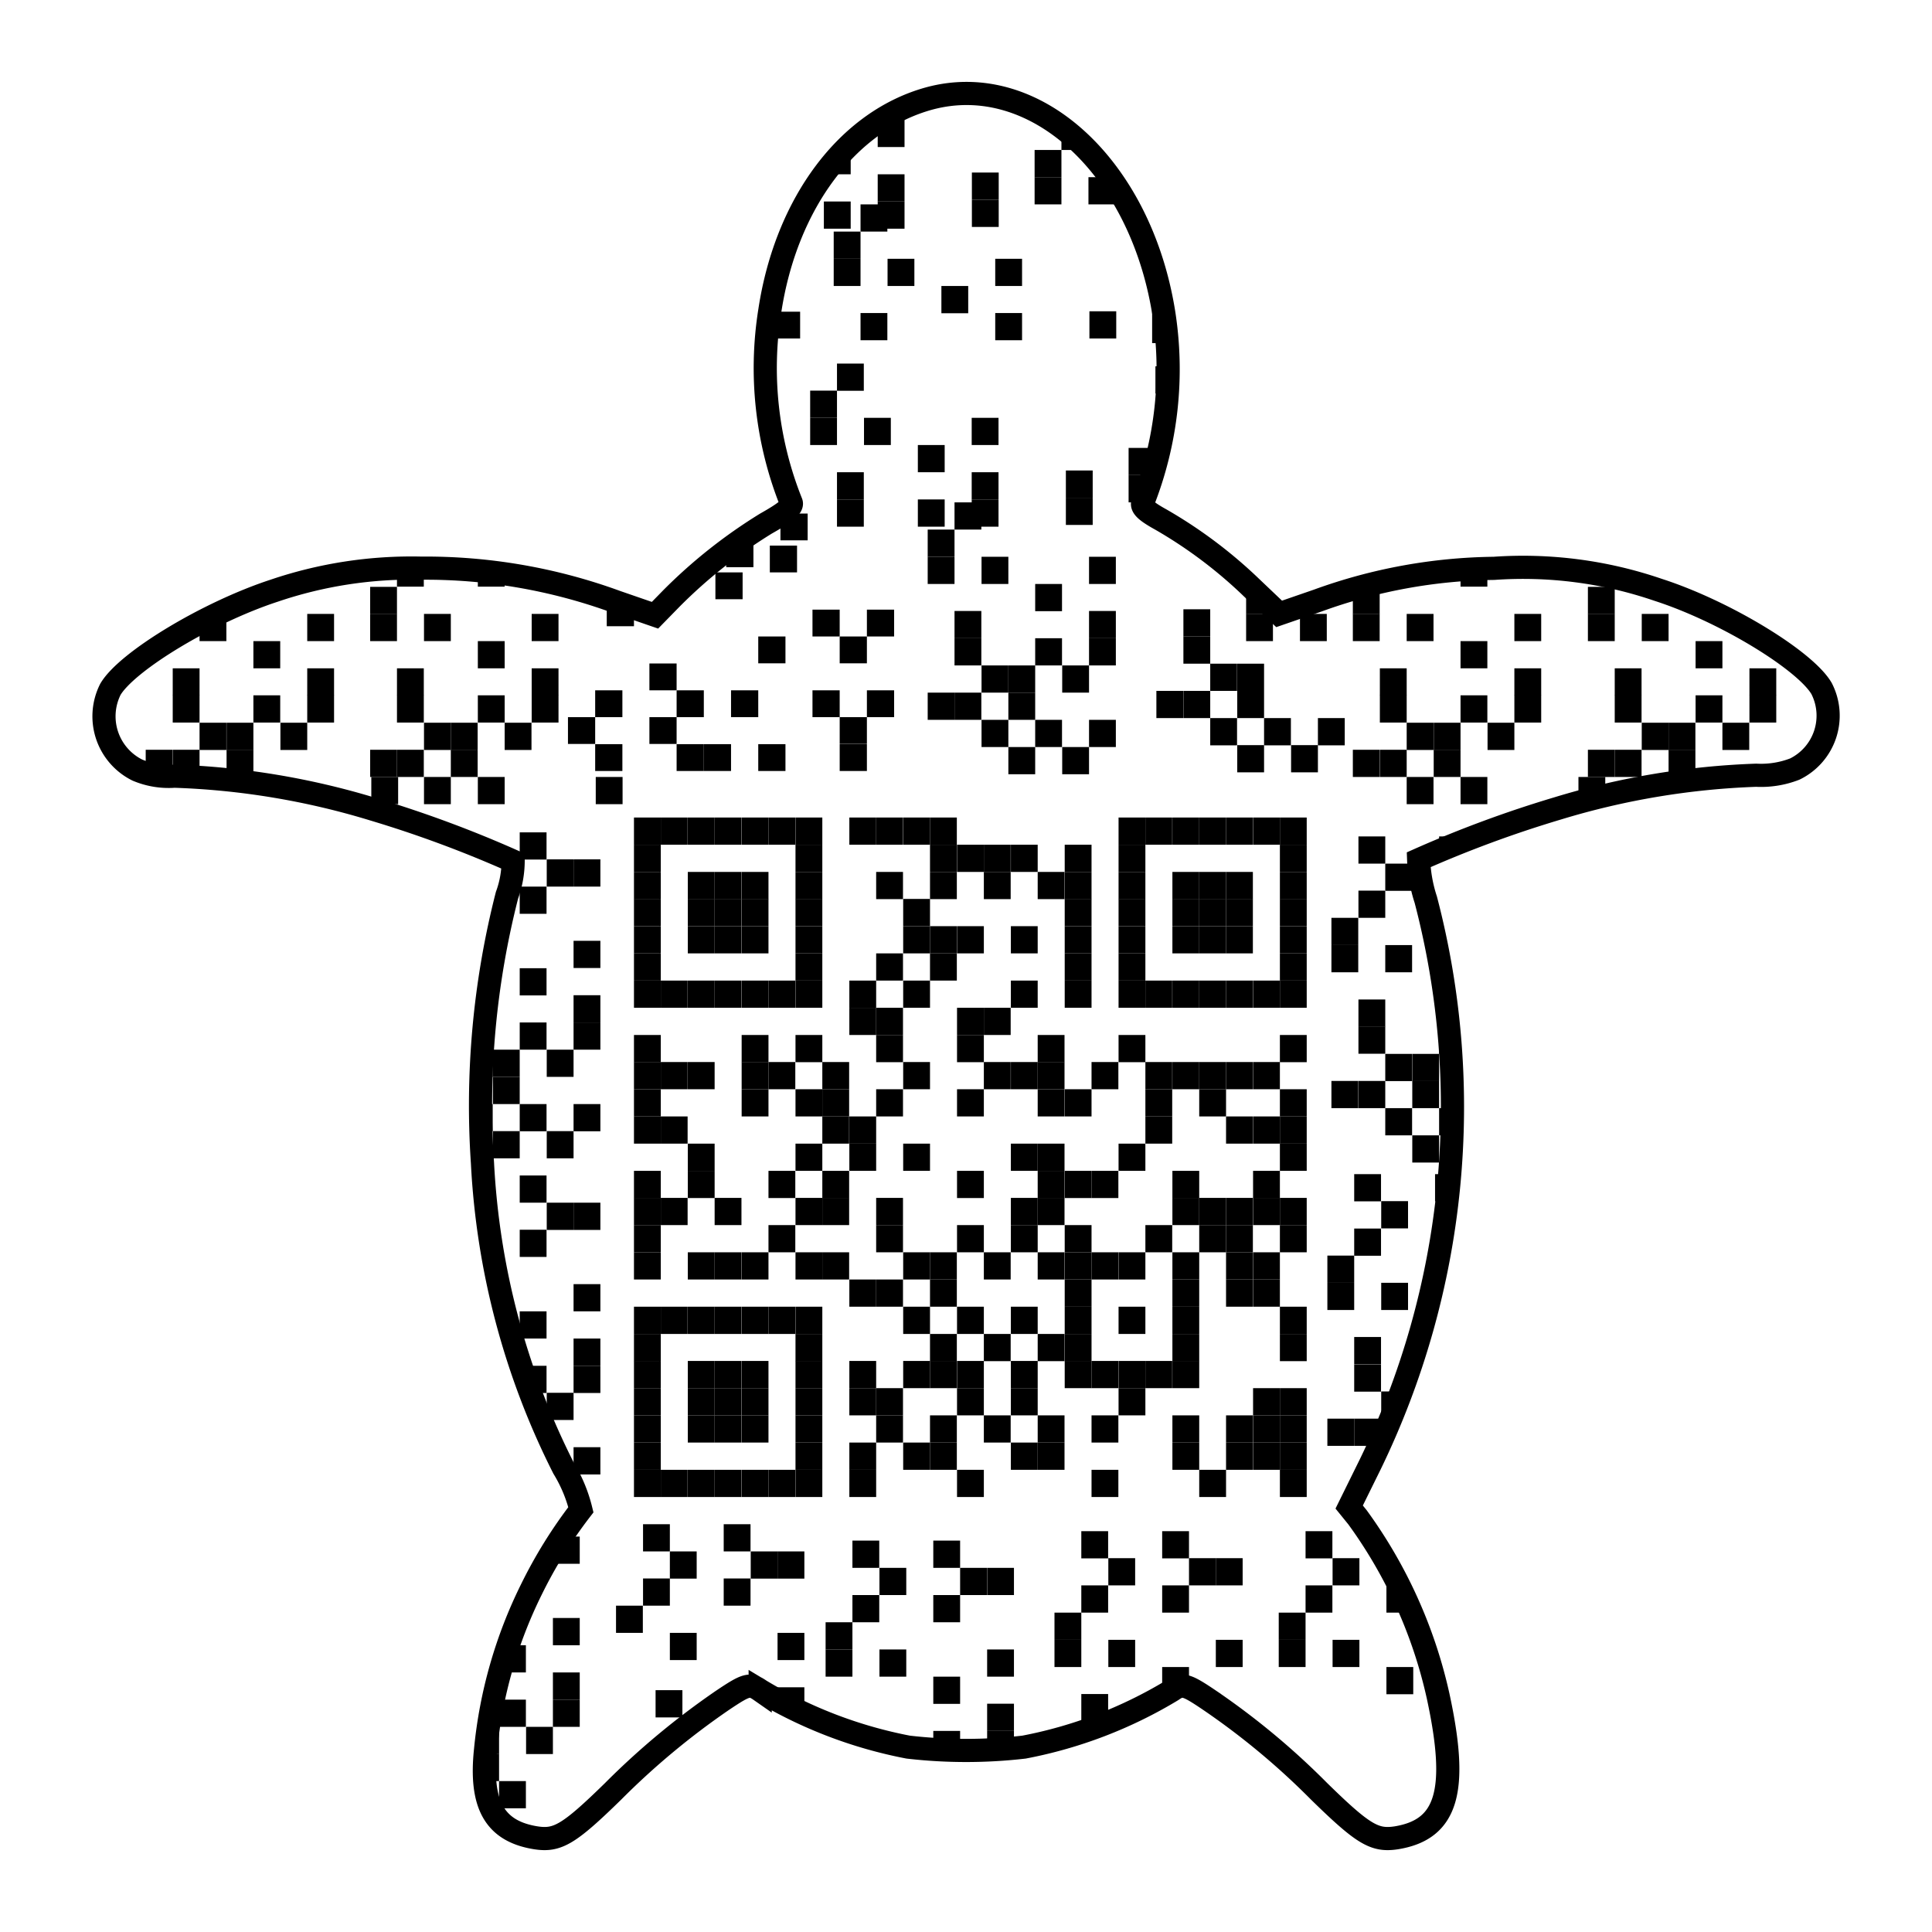 <svg id="Layer_1" data-name="Layer 1" xmlns="http://www.w3.org/2000/svg" xmlns:xlink="http://www.w3.org/1999/xlink" viewBox="0 0 100.11 100.11"><defs><style>.cls-1{fill:none;stroke:#000;stroke-miterlimit:10;stroke-width:1.2px;}.cls-2{clip-path:url(#clip-path);}</style><clipPath id="clip-path"><path class="cls-1" d="M48.16,5.1c-4.22,1.15-7.42,5.41-8.27,11A18.77,18.77,0,0,0,41,26.05c.07.2-.28.5-1.31,1.08A26.46,26.46,0,0,0,34.8,31l-.86.88-2-.69a28.76,28.76,0,0,0-10.11-1.75,22.13,22.13,0,0,0-7.63,1.17c-3.45,1.13-7.63,3.66-8.48,5.11a3.11,3.11,0,0,0,1.39,4.18,4.17,4.17,0,0,0,1.93.32,39.72,39.72,0,0,1,10.32,1.72,60.4,60.4,0,0,1,7.23,2.68,5.25,5.25,0,0,1-.32,1.77A44,44,0,0,0,25,60.26,39.47,39.47,0,0,0,29.2,76.07a7.6,7.6,0,0,1,.9,2.16,24.29,24.29,0,0,0-2.56,4.12,23.92,23.92,0,0,0-2.38,8.32c-.3,2.84.47,4.22,2.61,4.56,1.11.17,1.7-.16,4-2.41a39.6,39.6,0,0,1,5.69-4.73c1.21-.81,1.4-.87,1.93-.5a23.4,23.4,0,0,0,7.67,2.94,26.17,26.17,0,0,0,6,0,23.23,23.23,0,0,0,7.67-2.94c.53-.37.73-.31,1.93.5a38.54,38.54,0,0,1,5.69,4.73c2.3,2.25,2.88,2.58,4,2.41,2.65-.43,3.23-2.44,2.17-7.34a24.87,24.87,0,0,0-4.18-9.27l-.43-.53L71,75.88a42.38,42.38,0,0,0,2.88-29.26,7.51,7.51,0,0,1-.37-2.07,60,60,0,0,1,7.2-2.66A40,40,0,0,1,91,40.17,4.82,4.82,0,0,0,93,39.85a3.08,3.08,0,0,0,1.39-4.17c-.84-1.45-5-4-8.48-5.12a21.59,21.59,0,0,0-8.5-1.11,27.59,27.59,0,0,0-9.13,1.67l-2,.69-1.43-1.36a24.07,24.07,0,0,0-4.7-3.53c-.76-.42-1-.65-.94-.87a18.8,18.8,0,0,0,1.08-9.91C59.06,8.63,53.62,3.63,48.16,5.1Z"/></clipPath></defs><g class="cls-2"><g id="Layer_2" data-name="Layer 2"><g id="Layer_1-2" data-name="Layer 1-2"><rect x="32.85" y="42.36" width="1.39" height="1.41"/><rect x="34.24" y="42.36" width="1.39" height="1.41"/><rect x="35.64" y="42.36" width="1.39" height="1.41"/><rect x="37.03" y="42.36" width="1.39" height="1.41"/><rect x="38.43" y="42.36" width="1.39" height="1.41"/><rect x="39.82" y="42.36" width="1.39" height="1.41"/><rect x="41.22" y="42.36" width="1.39" height="1.41"/><rect x="44.01" y="42.36" width="1.39" height="1.41"/><rect x="45.4" y="42.36" width="1.39" height="1.41"/><rect x="46.8" y="42.36" width="1.39" height="1.41"/><rect x="48.19" y="42.36" width="1.39" height="1.41"/><rect x="57.96" y="42.36" width="1.39" height="1.41"/><rect x="59.35" y="42.36" width="1.39" height="1.41"/><rect x="60.75" y="42.36" width="1.39" height="1.41"/><rect x="62.14" y="42.36" width="1.39" height="1.41"/><rect x="63.53" y="42.36" width="1.39" height="1.41"/><rect x="64.93" y="42.36" width="1.39" height="1.41"/><rect x="66.32" y="42.36" width="1.39" height="1.41"/><rect x="32.85" y="43.77" width="1.39" height="1.41"/><rect x="41.22" y="43.77" width="1.39" height="1.41"/><rect x="48.19" y="43.77" width="1.39" height="1.41"/><rect x="49.59" y="43.77" width="1.39" height="1.41"/><rect x="50.98" y="43.77" width="1.39" height="1.41"/><rect x="52.38" y="43.77" width="1.39" height="1.41"/><rect x="55.17" y="43.77" width="1.39" height="1.41"/><rect x="57.96" y="43.77" width="1.39" height="1.41"/><rect x="66.32" y="43.77" width="1.39" height="1.41"/><rect x="32.85" y="45.18" width="1.39" height="1.41"/><rect x="35.64" y="45.18" width="1.39" height="1.41"/><rect x="37.03" y="45.18" width="1.39" height="1.41"/><rect x="38.43" y="45.18" width="1.39" height="1.41"/><rect x="41.22" y="45.18" width="1.39" height="1.41"/><rect x="45.4" y="45.18" width="1.39" height="1.41"/><rect x="48.19" y="45.18" width="1.39" height="1.41"/><rect x="50.98" y="45.18" width="1.39" height="1.41"/><rect x="53.77" y="45.18" width="1.39" height="1.41"/><rect x="55.17" y="45.18" width="1.39" height="1.41"/><rect x="57.96" y="45.18" width="1.39" height="1.41"/><rect x="60.75" y="45.18" width="1.39" height="1.41"/><rect x="62.14" y="45.18" width="1.39" height="1.41"/><rect x="63.53" y="45.18" width="1.39" height="1.41"/><rect x="66.32" y="45.18" width="1.39" height="1.41"/><rect x="32.85" y="46.58" width="1.39" height="1.41"/><rect x="35.64" y="46.58" width="1.39" height="1.41"/><rect x="37.03" y="46.58" width="1.39" height="1.41"/><rect x="38.43" y="46.58" width="1.39" height="1.41"/><rect x="41.22" y="46.58" width="1.39" height="1.41"/><rect x="46.8" y="46.58" width="1.39" height="1.41"/><rect x="55.17" y="46.58" width="1.39" height="1.41"/><rect x="57.96" y="46.58" width="1.39" height="1.41"/><rect x="60.75" y="46.58" width="1.39" height="1.41"/><rect x="62.14" y="46.58" width="1.39" height="1.41"/><rect x="63.53" y="46.58" width="1.39" height="1.41"/><rect x="66.32" y="46.58" width="1.39" height="1.41"/><rect x="32.85" y="47.99" width="1.39" height="1.41"/><rect x="35.64" y="47.99" width="1.39" height="1.41"/><rect x="37.03" y="47.99" width="1.39" height="1.41"/><rect x="38.43" y="47.99" width="1.39" height="1.41"/><rect x="41.22" y="47.99" width="1.39" height="1.41"/><rect x="46.8" y="47.99" width="1.39" height="1.41"/><rect x="48.19" y="47.99" width="1.39" height="1.41"/><rect x="49.59" y="47.99" width="1.39" height="1.41"/><rect x="52.38" y="47.99" width="1.39" height="1.41"/><rect x="55.17" y="47.99" width="1.39" height="1.41"/><rect x="57.96" y="47.99" width="1.39" height="1.41"/><rect x="60.75" y="47.99" width="1.39" height="1.41"/><rect x="62.14" y="47.99" width="1.39" height="1.41"/><rect x="63.53" y="47.99" width="1.39" height="1.41"/><rect x="66.32" y="47.99" width="1.39" height="1.41"/><rect x="32.85" y="49.4" width="1.39" height="1.41"/><rect x="41.22" y="49.4" width="1.39" height="1.41"/><rect x="45.4" y="49.4" width="1.39" height="1.41"/><rect x="48.19" y="49.4" width="1.39" height="1.41"/><rect x="55.17" y="49.4" width="1.39" height="1.41"/><rect x="57.96" y="49.4" width="1.39" height="1.41"/><rect x="66.32" y="49.4" width="1.39" height="1.41"/><rect x="32.85" y="50.81" width="1.39" height="1.41"/><rect x="34.24" y="50.81" width="1.39" height="1.41"/><rect x="35.64" y="50.81" width="1.39" height="1.41"/><rect x="37.03" y="50.81" width="1.39" height="1.41"/><rect x="38.43" y="50.81" width="1.39" height="1.41"/><rect x="39.82" y="50.81" width="1.39" height="1.41"/><rect x="41.22" y="50.81" width="1.39" height="1.41"/><rect x="44.01" y="50.81" width="1.39" height="1.41"/><rect x="46.8" y="50.81" width="1.39" height="1.41"/><rect x="52.38" y="50.81" width="1.39" height="1.41"/><rect x="55.17" y="50.81" width="1.39" height="1.41"/><rect x="57.96" y="50.81" width="1.39" height="1.41"/><rect x="59.35" y="50.81" width="1.39" height="1.41"/><rect x="60.75" y="50.81" width="1.39" height="1.41"/><rect x="62.14" y="50.81" width="1.39" height="1.41"/><rect x="63.53" y="50.81" width="1.39" height="1.41"/><rect x="64.93" y="50.81" width="1.39" height="1.41"/><rect x="66.32" y="50.81" width="1.39" height="1.41"/><rect x="44.01" y="52.22" width="1.39" height="1.41"/><rect x="45.4" y="52.22" width="1.39" height="1.41"/><rect x="49.59" y="52.22" width="1.39" height="1.41"/><rect x="50.98" y="52.22" width="1.39" height="1.41"/><rect x="32.85" y="53.63" width="1.39" height="1.41"/><rect x="38.43" y="53.63" width="1.39" height="1.41"/><rect x="41.22" y="53.63" width="1.39" height="1.41"/><rect x="45.4" y="53.63" width="1.39" height="1.41"/><rect x="49.59" y="53.63" width="1.39" height="1.41"/><rect x="53.77" y="53.63" width="1.39" height="1.41"/><rect x="57.96" y="53.63" width="1.39" height="1.41"/><rect x="66.32" y="53.63" width="1.39" height="1.41"/><rect x="32.85" y="55.03" width="1.39" height="1.41"/><rect x="34.24" y="55.03" width="1.39" height="1.41"/><rect x="35.64" y="55.03" width="1.39" height="1.41"/><rect x="38.43" y="55.03" width="1.39" height="1.41"/><rect x="39.82" y="55.03" width="1.39" height="1.41"/><rect x="42.61" y="55.03" width="1.39" height="1.41"/><rect x="46.8" y="55.03" width="1.39" height="1.41"/><rect x="50.98" y="55.03" width="1.39" height="1.41"/><rect x="52.38" y="55.03" width="1.39" height="1.41"/><rect x="53.77" y="55.03" width="1.39" height="1.41"/><rect x="56.56" y="55.03" width="1.39" height="1.41"/><rect x="59.35" y="55.03" width="1.39" height="1.41"/><rect x="60.75" y="55.03" width="1.39" height="1.41"/><rect x="62.14" y="55.03" width="1.39" height="1.41"/><rect x="63.53" y="55.03" width="1.39" height="1.41"/><rect x="64.93" y="55.03" width="1.39" height="1.41"/><rect x="32.85" y="56.44" width="1.39" height="1.41"/><rect x="38.43" y="56.44" width="1.39" height="1.41"/><rect x="41.22" y="56.44" width="1.39" height="1.41"/><rect x="42.61" y="56.44" width="1.39" height="1.41"/><rect x="45.4" y="56.44" width="1.39" height="1.41"/><rect x="49.59" y="56.44" width="1.39" height="1.41"/><rect x="53.77" y="56.44" width="1.39" height="1.41"/><rect x="55.17" y="56.44" width="1.39" height="1.41"/><rect x="59.35" y="56.44" width="1.39" height="1.41"/><rect x="62.14" y="56.44" width="1.39" height="1.41"/><rect x="66.32" y="56.44" width="1.39" height="1.41"/><rect x="32.85" y="57.85" width="1.39" height="1.41"/><rect x="34.24" y="57.85" width="1.39" height="1.41"/><rect x="42.61" y="57.85" width="1.39" height="1.41"/><rect x="44.01" y="57.85" width="1.39" height="1.41"/><rect x="59.35" y="57.85" width="1.39" height="1.41"/><rect x="63.53" y="57.85" width="1.39" height="1.41"/><rect x="64.93" y="57.85" width="1.39" height="1.41"/><rect x="66.32" y="57.85" width="1.39" height="1.41"/><rect x="35.64" y="59.26" width="1.39" height="1.41"/><rect x="41.22" y="59.26" width="1.39" height="1.41"/><rect x="44.01" y="59.26" width="1.39" height="1.41"/><rect x="46.8" y="59.26" width="1.39" height="1.41"/><rect x="52.38" y="59.26" width="1.39" height="1.41"/><rect x="53.77" y="59.26" width="1.39" height="1.41"/><rect x="57.96" y="59.26" width="1.39" height="1.41"/><rect x="66.32" y="59.26" width="1.39" height="1.41"/><rect x="32.85" y="60.67" width="1.39" height="1.41"/><rect x="35.64" y="60.67" width="1.39" height="1.41"/><rect x="39.82" y="60.67" width="1.39" height="1.41"/><rect x="42.61" y="60.67" width="1.39" height="1.41"/><rect x="49.59" y="60.67" width="1.39" height="1.41"/><rect x="53.77" y="60.67" width="1.39" height="1.41"/><rect x="55.17" y="60.67" width="1.39" height="1.41"/><rect x="56.56" y="60.67" width="1.39" height="1.41"/><rect x="60.75" y="60.67" width="1.39" height="1.41"/><rect x="64.93" y="60.67" width="1.39" height="1.41"/><rect x="32.85" y="62.07" width="1.39" height="1.41"/><rect x="34.24" y="62.07" width="1.39" height="1.41"/><rect x="37.03" y="62.07" width="1.39" height="1.41"/><rect x="41.22" y="62.07" width="1.39" height="1.41"/><rect x="42.61" y="62.07" width="1.39" height="1.41"/><rect x="45.4" y="62.07" width="1.39" height="1.41"/><rect x="52.38" y="62.07" width="1.39" height="1.41"/><rect x="53.77" y="62.07" width="1.39" height="1.41"/><rect x="60.75" y="62.07" width="1.39" height="1.41"/><rect x="62.14" y="62.07" width="1.39" height="1.41"/><rect x="63.53" y="62.07" width="1.39" height="1.41"/><rect x="64.93" y="62.07" width="1.39" height="1.41"/><rect x="66.32" y="62.07" width="1.39" height="1.41"/><rect x="32.85" y="63.48" width="1.39" height="1.41"/><rect x="39.82" y="63.48" width="1.39" height="1.41"/><rect x="45.4" y="63.48" width="1.39" height="1.41"/><rect x="49.59" y="63.48" width="1.39" height="1.41"/><rect x="52.38" y="63.48" width="1.39" height="1.41"/><rect x="55.17" y="63.48" width="1.39" height="1.41"/><rect x="59.35" y="63.48" width="1.39" height="1.41"/><rect x="62.14" y="63.48" width="1.39" height="1.41"/><rect x="63.53" y="63.48" width="1.39" height="1.41"/><rect x="66.32" y="63.48" width="1.39" height="1.41"/><rect x="32.85" y="64.89" width="1.39" height="1.41"/><rect x="35.64" y="64.89" width="1.39" height="1.41"/><rect x="37.03" y="64.89" width="1.39" height="1.41"/><rect x="38.43" y="64.89" width="1.39" height="1.41"/><rect x="41.22" y="64.89" width="1.39" height="1.41"/><rect x="42.61" y="64.89" width="1.39" height="1.41"/><rect x="46.8" y="64.89" width="1.39" height="1.41"/><rect x="48.19" y="64.89" width="1.39" height="1.41"/><rect x="50.98" y="64.89" width="1.39" height="1.41"/><rect x="53.77" y="64.89" width="1.39" height="1.41"/><rect x="55.17" y="64.89" width="1.39" height="1.41"/><rect x="56.56" y="64.89" width="1.39" height="1.41"/><rect x="57.96" y="64.89" width="1.39" height="1.41"/><rect x="60.75" y="64.89" width="1.39" height="1.41"/><rect x="63.53" y="64.89" width="1.39" height="1.41"/><rect x="64.93" y="64.89" width="1.39" height="1.41"/><rect x="44.01" y="66.3" width="1.39" height="1.41"/><rect x="45.4" y="66.3" width="1.39" height="1.41"/><rect x="48.19" y="66.3" width="1.39" height="1.41"/><rect x="55.17" y="66.3" width="1.39" height="1.41"/><rect x="60.75" y="66.3" width="1.39" height="1.41"/><rect x="63.53" y="66.3" width="1.39" height="1.41"/><rect x="64.93" y="66.3" width="1.39" height="1.41"/><rect x="32.85" y="67.71" width="1.39" height="1.41"/><rect x="34.24" y="67.71" width="1.39" height="1.41"/><rect x="35.64" y="67.71" width="1.39" height="1.41"/><rect x="37.03" y="67.71" width="1.39" height="1.41"/><rect x="38.43" y="67.71" width="1.39" height="1.41"/><rect x="39.82" y="67.71" width="1.39" height="1.41"/><rect x="41.22" y="67.71" width="1.39" height="1.41"/><rect x="46.8" y="67.71" width="1.39" height="1.41"/><rect x="49.59" y="67.71" width="1.39" height="1.41"/><rect x="52.38" y="67.71" width="1.39" height="1.41"/><rect x="55.17" y="67.71" width="1.39" height="1.41"/><rect x="57.96" y="67.71" width="1.39" height="1.41"/><rect x="60.75" y="67.71" width="1.39" height="1.41"/><rect x="66.32" y="67.71" width="1.39" height="1.41"/><rect x="32.85" y="69.12" width="1.39" height="1.41"/><rect x="41.22" y="69.12" width="1.39" height="1.41"/><rect x="48.19" y="69.12" width="1.39" height="1.41"/><rect x="50.98" y="69.12" width="1.39" height="1.41"/><rect x="53.77" y="69.12" width="1.39" height="1.41"/><rect x="55.17" y="69.12" width="1.39" height="1.41"/><rect x="60.75" y="69.12" width="1.39" height="1.41"/><rect x="66.32" y="69.12" width="1.39" height="1.41"/><rect x="32.85" y="70.52" width="1.39" height="1.41"/><rect x="35.64" y="70.52" width="1.39" height="1.41"/><rect x="37.03" y="70.52" width="1.39" height="1.41"/><rect x="38.43" y="70.52" width="1.39" height="1.41"/><rect x="41.22" y="70.52" width="1.39" height="1.41"/><rect x="44.01" y="70.52" width="1.39" height="1.41"/><rect x="46.8" y="70.52" width="1.39" height="1.41"/><rect x="48.19" y="70.52" width="1.39" height="1.41"/><rect x="49.59" y="70.52" width="1.39" height="1.41"/><rect x="52.38" y="70.52" width="1.39" height="1.41"/><rect x="55.17" y="70.52" width="1.39" height="1.41"/><rect x="56.56" y="70.52" width="1.39" height="1.41"/><rect x="57.96" y="70.52" width="1.39" height="1.41"/><rect x="59.35" y="70.52" width="1.39" height="1.41"/><rect x="60.75" y="70.52" width="1.39" height="1.41"/><rect x="32.85" y="71.93" width="1.39" height="1.41"/><rect x="35.64" y="71.93" width="1.39" height="1.41"/><rect x="37.03" y="71.93" width="1.39" height="1.41"/><rect x="38.43" y="71.93" width="1.39" height="1.41"/><rect x="41.22" y="71.93" width="1.39" height="1.41"/><rect x="44.01" y="71.93" width="1.39" height="1.41"/><rect x="45.4" y="71.93" width="1.39" height="1.41"/><rect x="49.59" y="71.93" width="1.39" height="1.41"/><rect x="52.38" y="71.93" width="1.39" height="1.41"/><rect x="57.96" y="71.93" width="1.39" height="1.41"/><rect x="64.93" y="71.93" width="1.39" height="1.41"/><rect x="66.32" y="71.93" width="1.39" height="1.41"/><rect x="32.85" y="73.34" width="1.39" height="1.41"/><rect x="35.64" y="73.34" width="1.39" height="1.41"/><rect x="37.03" y="73.34" width="1.39" height="1.41"/><rect x="38.43" y="73.34" width="1.39" height="1.41"/><rect x="41.22" y="73.34" width="1.39" height="1.41"/><rect x="45.4" y="73.34" width="1.39" height="1.41"/><rect x="48.19" y="73.34" width="1.39" height="1.41"/><rect x="50.98" y="73.34" width="1.39" height="1.41"/><rect x="53.77" y="73.34" width="1.39" height="1.41"/><rect x="56.56" y="73.34" width="1.39" height="1.41"/><rect x="60.75" y="73.34" width="1.39" height="1.41"/><rect x="63.53" y="73.34" width="1.39" height="1.41"/><rect x="64.93" y="73.34" width="1.39" height="1.41"/><rect x="66.32" y="73.34" width="1.39" height="1.41"/><rect x="32.85" y="74.75" width="1.39" height="1.41"/><rect x="41.22" y="74.75" width="1.39" height="1.41"/><rect x="44.01" y="74.75" width="1.39" height="1.41"/><rect x="46.8" y="74.75" width="1.39" height="1.41"/><rect x="48.19" y="74.75" width="1.39" height="1.41"/><rect x="52.38" y="74.75" width="1.39" height="1.41"/><rect x="53.77" y="74.75" width="1.39" height="1.41"/><rect x="60.75" y="74.75" width="1.39" height="1.41"/><rect x="63.53" y="74.75" width="1.39" height="1.41"/><rect x="64.93" y="74.75" width="1.39" height="1.41"/><rect x="66.32" y="74.75" width="1.39" height="1.41"/><rect x="32.85" y="76.16" width="1.39" height="1.41"/><rect x="34.24" y="76.16" width="1.39" height="1.41"/><rect x="35.64" y="76.16" width="1.39" height="1.41"/><rect x="37.03" y="76.16" width="1.39" height="1.41"/><rect x="38.43" y="76.16" width="1.39" height="1.41"/><rect x="39.82" y="76.16" width="1.39" height="1.41"/><rect x="41.22" y="76.16" width="1.39" height="1.41"/><rect x="44.01" y="76.16" width="1.39" height="1.41"/><rect x="49.59" y="76.16" width="1.39" height="1.41"/><rect x="56.56" y="76.16" width="1.39" height="1.41"/><rect x="62.14" y="76.16" width="1.39" height="1.41"/><rect x="66.32" y="76.16" width="1.39" height="1.41"/><rect x="70.39" y="43.34" width="1.39" height="1.41"/><rect x="74.57" y="43.34" width="1.39" height="1.41"/><rect x="71.78" y="44.75" width="1.39" height="1.41"/><rect x="75.97" y="44.75" width="1.39" height="1.41"/><rect x="77.36" y="44.75" width="1.39" height="1.41"/><rect x="70.39" y="46.15" width="1.39" height="1.41"/><rect x="74.57" y="46.15" width="1.39" height="1.41"/><rect x="68.99" y="47.56" width="1.39" height="1.41"/><rect x="68.99" y="48.97" width="1.39" height="1.41"/><rect x="71.78" y="48.97" width="1.39" height="1.41"/><rect x="77.36" y="48.97" width="1.39" height="1.41"/><rect x="74.57" y="50.38" width="1.39" height="1.41"/><rect x="70.39" y="51.79" width="1.39" height="1.41"/><rect x="77.36" y="51.79" width="1.39" height="1.41"/><rect x="70.39" y="53.19" width="1.39" height="1.41"/><rect x="74.57" y="53.19" width="1.39" height="1.41"/><rect x="77.36" y="53.19" width="1.39" height="1.41"/><rect x="71.78" y="54.61" width="1.39" height="1.41"/><rect x="73.18" y="54.61" width="1.39" height="1.41"/><rect x="75.97" y="54.61" width="1.39" height="1.41"/><rect x="68.99" y="56.01" width="1.39" height="1.41"/><rect x="70.39" y="56.01" width="1.39" height="1.41"/><rect x="73.18" y="56.01" width="1.39" height="1.41"/><rect x="71.78" y="57.42" width="1.39" height="1.41"/><rect x="74.57" y="57.42" width="1.39" height="1.41"/><rect x="80.68" y="57.42" width="1.39" height="1.41"/><rect x="73.18" y="58.83" width="1.39" height="1.41"/><rect x="79.29" y="58.83" width="1.39" height="1.41"/><rect x="70.17" y="60.84" width="1.39" height="1.41"/><rect x="74.36" y="60.84" width="1.39" height="1.41"/><rect x="71.57" y="62.24" width="1.39" height="1.41"/><rect x="75.75" y="62.24" width="1.39" height="1.41"/><rect x="77.15" y="62.24" width="1.39" height="1.41"/><rect x="70.17" y="63.66" width="1.39" height="1.41"/><rect x="74.36" y="63.66" width="1.39" height="1.41"/><rect x="68.78" y="65.06" width="1.39" height="1.41"/><rect x="68.78" y="66.47" width="1.39" height="1.41"/><rect x="71.57" y="66.47" width="1.39" height="1.41"/><rect x="78.81" y="66.47" width="1.39" height="1.41"/><rect x="74.36" y="67.88" width="1.39" height="1.41"/><rect x="70.17" y="69.28" width="1.39" height="1.41"/><rect x="77.15" y="69.28" width="1.39" height="1.41"/><rect x="70.17" y="70.7" width="1.39" height="1.41"/><rect x="74.36" y="70.7" width="1.39" height="1.41"/><rect x="77.15" y="70.7" width="1.39" height="1.41"/><rect x="71.57" y="72.1" width="1.39" height="1.41"/><rect x="72.96" y="72.1" width="1.39" height="1.41"/><rect x="75.75" y="72.1" width="1.39" height="1.41"/><rect x="68.78" y="73.51" width="1.39" height="1.41"/><rect x="70.17" y="73.51" width="1.39" height="1.41"/><rect x="72.96" y="73.51" width="1.39" height="1.41"/><rect x="71.57" y="74.92" width="1.39" height="1.41"/><rect x="74.36" y="74.92" width="1.39" height="1.41"/><rect x="77.15" y="74.92" width="1.39" height="1.41"/><rect x="72.96" y="76.33" width="1.39" height="1.41"/><rect x="75.75" y="76.33" width="1.39" height="1.41"/><rect x="22.75" y="43.13" width="1.39" height="1.41"/><rect x="26.93" y="43.13" width="1.39" height="1.41"/><rect x="24.14" y="44.53" width="1.39" height="1.41"/><rect x="28.33" y="44.53" width="1.39" height="1.41"/><rect x="29.72" y="44.53" width="1.39" height="1.41"/><rect x="22.75" y="45.94" width="1.39" height="1.41"/><rect x="26.93" y="45.94" width="1.39" height="1.41"/><rect x="21.36" y="47.35" width="1.39" height="1.41"/><rect x="21.36" y="48.75" width="1.39" height="1.41"/><rect x="24.14" y="48.75" width="1.39" height="1.41"/><rect x="29.72" y="48.75" width="1.39" height="1.41"/><rect x="26.93" y="50.17" width="1.39" height="1.41"/><rect x="22.75" y="51.57" width="1.39" height="1.41"/><rect x="29.72" y="51.57" width="1.39" height="1.41"/><rect x="20.53" y="52.98" width="1.39" height="1.41"/><rect x="26.93" y="52.98" width="1.39" height="1.41"/><rect x="29.72" y="52.98" width="1.39" height="1.41"/><rect x="24.14" y="54.39" width="1.39" height="1.41"/><rect x="25.54" y="54.39" width="1.39" height="1.41"/><rect x="28.33" y="54.39" width="1.39" height="1.41"/><rect x="20.53" y="55.8" width="1.39" height="1.41"/><rect x="25.54" y="55.8" width="1.39" height="1.41"/><rect x="24.14" y="57.21" width="1.39" height="1.41"/><rect x="26.93" y="57.21" width="1.39" height="1.41"/><rect x="29.72" y="57.21" width="1.39" height="1.41"/><rect x="25.54" y="58.61" width="1.39" height="1.41"/><rect x="28.33" y="58.61" width="1.39" height="1.41"/><rect x="20.53" y="60.91" width="1.39" height="1.41"/><rect x="26.93" y="60.91" width="1.39" height="1.41"/><rect x="24.14" y="62.32" width="1.39" height="1.41"/><rect x="28.33" y="62.32" width="1.39" height="1.41"/><rect x="29.72" y="62.32" width="1.39" height="1.41"/><rect x="22.75" y="63.72" width="1.39" height="1.41"/><rect x="26.93" y="63.72" width="1.39" height="1.41"/><rect x="21.36" y="65.13" width="1.39" height="1.41"/><rect x="21.36" y="66.54" width="1.39" height="1.41"/><rect x="24.14" y="66.54" width="1.39" height="1.41"/><rect x="29.72" y="66.54" width="1.39" height="1.41"/><rect x="26.93" y="67.95" width="1.39" height="1.41"/><rect x="22.75" y="69.36" width="1.39" height="1.41"/><rect x="29.72" y="69.36" width="1.39" height="1.41"/><rect x="22.75" y="70.77" width="1.39" height="1.41"/><rect x="26.93" y="70.77" width="1.39" height="1.41"/><rect x="29.72" y="70.77" width="1.39" height="1.41"/><rect x="24.14" y="72.17" width="1.39" height="1.41"/><rect x="25.54" y="72.17" width="1.39" height="1.41"/><rect x="28.33" y="72.17" width="1.39" height="1.41"/><rect x="21.36" y="73.58" width="1.39" height="1.41"/><rect x="22.75" y="73.58" width="1.39" height="1.41"/><rect x="25.54" y="73.58" width="1.39" height="1.41"/><rect x="24.14" y="74.99" width="1.39" height="1.41"/><rect x="26.93" y="74.99" width="1.39" height="1.41"/><rect x="29.72" y="74.99" width="1.39" height="1.41"/><rect x="25.54" y="76.4" width="1.39" height="1.41"/><rect x="28.33" y="76.4" width="1.39" height="1.41"/><rect x="33.32" y="78.98" width="1.39" height="1.41"/><rect x="37.5" y="78.98" width="1.39" height="1.41"/><rect x="34.71" y="80.39" width="1.39" height="1.41"/><rect x="38.9" y="80.39" width="1.39" height="1.41"/><rect x="40.29" y="80.39" width="1.39" height="1.41"/><rect x="33.32" y="81.79" width="1.39" height="1.41"/><rect x="37.5" y="81.79" width="1.39" height="1.41"/><rect x="31.92" y="83.2" width="1.39" height="1.41"/><rect x="34.71" y="84.61" width="1.39" height="1.41"/><rect x="40.29" y="84.61" width="1.39" height="1.41"/><rect x="40.29" y="87.43" width="1.39" height="1.41"/><rect x="44.17" y="79.83" width="1.39" height="1.41"/><rect x="48.36" y="79.83" width="1.39" height="1.41"/><rect x="45.57" y="81.24" width="1.39" height="1.41"/><rect x="49.75" y="81.24" width="1.39" height="1.41"/><rect x="51.15" y="81.24" width="1.39" height="1.41"/><rect x="44.17" y="82.65" width="1.39" height="1.41"/><rect x="48.36" y="82.65" width="1.39" height="1.41"/><rect x="42.78" y="84.06" width="1.39" height="1.41"/><rect x="42.78" y="85.47" width="1.39" height="1.41"/><rect x="45.57" y="85.47" width="1.39" height="1.41"/><rect x="51.15" y="85.47" width="1.39" height="1.41"/><rect x="48.36" y="86.88" width="1.39" height="1.41"/><rect x="51.15" y="88.28" width="1.39" height="1.41"/><rect x="48.36" y="89.69" width="1.39" height="1.41"/><rect x="51.15" y="89.69" width="1.39" height="1.41"/><rect x="45.57" y="91.1" width="1.39" height="1.41"/><rect x="46.96" y="91.1" width="1.39" height="1.41"/><rect x="49.75" y="91.1" width="1.39" height="1.41"/><rect x="56.03" y="79.34" width="1.39" height="1.41"/><rect x="60.22" y="79.34" width="1.39" height="1.41"/><rect x="57.43" y="80.74" width="1.39" height="1.41"/><rect x="61.61" y="80.74" width="1.39" height="1.41"/><rect x="63" y="80.74" width="1.39" height="1.41"/><rect x="56.03" y="82.15" width="1.39" height="1.41"/><rect x="60.22" y="82.15" width="1.39" height="1.41"/><rect x="54.64" y="83.56" width="1.39" height="1.41"/><rect x="54.64" y="84.97" width="1.39" height="1.41"/><rect x="57.43" y="84.97" width="1.39" height="1.41"/><rect x="63" y="84.97" width="1.39" height="1.41"/><rect x="60.22" y="86.38" width="1.39" height="1.41"/><rect x="56.03" y="87.78" width="1.39" height="1.41"/><rect x="56.03" y="89.2" width="1.39" height="1.41"/><rect x="67.65" y="79.34" width="1.39" height="1.41"/><rect x="71.84" y="79.34" width="1.39" height="1.41"/><rect x="69.05" y="80.74" width="1.39" height="1.41"/><rect x="73.23" y="80.74" width="1.39" height="1.41"/><rect x="74.63" y="80.74" width="1.39" height="1.41"/><rect x="67.65" y="82.15" width="1.39" height="1.41"/><rect x="71.84" y="82.15" width="1.39" height="1.41"/><rect x="66.26" y="83.56" width="1.39" height="1.41"/><rect x="66.26" y="84.97" width="1.39" height="1.41"/><rect x="69.05" y="84.97" width="1.39" height="1.41"/><rect x="71.84" y="86.38" width="1.39" height="1.41"/><rect x="82.57" y="43.34" width="1.39" height="1.41"/><rect x="86.75" y="43.34" width="1.39" height="1.41"/><rect x="83.96" y="44.75" width="1.39" height="1.41"/><rect x="88.15" y="44.75" width="1.39" height="1.41"/><rect x="89.54" y="44.75" width="1.39" height="1.41"/><rect x="82.57" y="46.15" width="1.39" height="1.41"/><rect x="86.75" y="46.15" width="1.39" height="1.41"/><rect x="81.17" y="47.56" width="1.39" height="1.41"/><rect x="81.17" y="48.97" width="1.39" height="1.41"/><rect x="83.96" y="48.97" width="1.39" height="1.41"/><rect x="89.54" y="48.97" width="1.39" height="1.41"/><rect x="86.75" y="50.38" width="1.39" height="1.41"/><rect x="82.57" y="51.79" width="1.39" height="1.41"/><rect x="89.54" y="51.79" width="1.39" height="1.41"/><rect x="82.57" y="53.19" width="1.39" height="1.41"/><rect x="86.75" y="53.19" width="1.39" height="1.41"/><rect x="89.54" y="53.19" width="1.39" height="1.41"/><rect x="83.96" y="54.61" width="1.39" height="1.41"/><rect x="85.36" y="54.61" width="1.39" height="1.41"/><rect x="88.15" y="54.61" width="1.39" height="1.41"/><rect x="81.17" y="56.01" width="1.39" height="1.41"/><rect x="82.57" y="56.01" width="1.39" height="1.41"/><rect x="85.36" y="56.01" width="1.39" height="1.41"/><rect x="83.96" y="57.42" width="1.39" height="1.41"/><rect x="86.75" y="57.42" width="1.39" height="1.41"/><rect x="92.86" y="57.42" width="1.39" height="1.41"/><rect x="85.36" y="58.83" width="1.39" height="1.41"/><rect x="91.47" y="58.83" width="1.39" height="1.41"/><rect x="82.35" y="60.84" width="1.39" height="1.41"/><rect x="86.54" y="60.84" width="1.39" height="1.41"/><rect x="83.75" y="62.24" width="1.39" height="1.41"/><rect x="87.93" y="62.24" width="1.39" height="1.41"/><rect x="89.33" y="62.24" width="1.39" height="1.41"/><rect x="82.35" y="63.66" width="1.39" height="1.41"/><rect x="86.54" y="63.66" width="1.39" height="1.41"/><rect x="80.96" y="65.06" width="1.39" height="1.41"/><rect x="80.96" y="66.47" width="1.39" height="1.41"/><rect x="83.75" y="66.47" width="1.39" height="1.41"/><rect x="90.99" y="66.47" width="1.39" height="1.41"/><rect x="86.54" y="67.88" width="1.39" height="1.41"/><rect x="82.35" y="69.28" width="1.39" height="1.41"/><rect x="89.33" y="69.28" width="1.39" height="1.41"/><rect x="82.35" y="70.7" width="1.39" height="1.41"/><rect x="86.54" y="70.7" width="1.39" height="1.41"/><rect x="89.33" y="70.7" width="1.39" height="1.41"/><rect x="83.75" y="72.1" width="1.39" height="1.41"/><rect x="85.14" y="72.1" width="1.39" height="1.41"/><rect x="87.93" y="72.1" width="1.39" height="1.41"/><rect x="80.96" y="73.51" width="1.39" height="1.41"/><rect x="82.35" y="73.51" width="1.39" height="1.41"/><rect x="85.14" y="73.51" width="1.39" height="1.41"/><rect x="83.75" y="74.92" width="1.39" height="1.41"/><rect x="86.54" y="74.92" width="1.39" height="1.41"/><rect x="89.33" y="74.92" width="1.39" height="1.41"/><rect x="85.14" y="76.33" width="1.39" height="1.41"/><rect x="87.93" y="76.33" width="1.39" height="1.41"/><rect x="84.02" y="79.34" width="1.39" height="1.41"/><rect x="81.23" y="80.74" width="1.39" height="1.41"/><rect x="85.41" y="80.74" width="1.39" height="1.41"/><rect x="86.81" y="80.74" width="1.39" height="1.41"/><rect x="84.02" y="82.15" width="1.39" height="1.41"/><rect x="81.23" y="84.97" width="1.39" height="1.41"/><rect x="84.02" y="86.38" width="1.39" height="1.41"/><rect x="94.19" y="43.34" width="1.39" height="1.41"/><rect x="98.38" y="43.34" width="1.39" height="1.41"/><rect x="95.59" y="44.75" width="1.39" height="1.41"/><rect x="99.77" y="44.75" width="1.39" height="1.41"/><rect x="94.19" y="46.15" width="1.39" height="1.41"/><rect x="98.38" y="46.15" width="1.39" height="1.41"/><rect x="92.8" y="47.56" width="1.39" height="1.41"/><rect x="92.8" y="48.97" width="1.39" height="1.41"/><rect x="95.59" y="48.97" width="1.39" height="1.41"/><rect x="98.38" y="50.38" width="1.39" height="1.41"/><rect x="94.19" y="51.79" width="1.39" height="1.41"/><rect x="94.19" y="53.19" width="1.39" height="1.41"/><rect x="98.38" y="53.19" width="1.39" height="1.41"/><rect x="95.59" y="54.61" width="1.39" height="1.41"/><rect x="96.98" y="54.61" width="1.39" height="1.41"/><rect x="99.77" y="54.61" width="1.39" height="1.41"/><rect x="92.8" y="56.01" width="1.39" height="1.41"/><rect x="94.19" y="56.01" width="1.39" height="1.41"/><rect x="96.98" y="56.01" width="1.39" height="1.41"/><rect x="95.59" y="57.42" width="1.39" height="1.41"/><rect x="98.38" y="57.42" width="1.39" height="1.41"/><rect x="96.98" y="58.83" width="1.39" height="1.41"/><rect x="93.97" y="60.84" width="1.39" height="1.41"/><rect x="98.16" y="60.84" width="1.39" height="1.41"/><rect x="95.37" y="62.24" width="1.39" height="1.41"/><rect x="99.55" y="62.24" width="1.39" height="1.41"/><rect x="93.97" y="63.66" width="1.39" height="1.41"/><rect x="98.16" y="63.66" width="1.39" height="1.41"/><rect x="92.58" y="65.06" width="1.39" height="1.41"/><rect x="92.58" y="66.47" width="1.39" height="1.41"/><rect x="95.37" y="66.47" width="1.39" height="1.41"/><rect x="98.16" y="67.88" width="1.39" height="1.41"/><rect x="93.97" y="69.28" width="1.39" height="1.41"/><rect x="93.97" y="70.7" width="1.39" height="1.41"/><rect x="98.16" y="70.7" width="1.39" height="1.41"/><rect x="95.37" y="72.1" width="1.39" height="1.41"/><rect x="96.76" y="72.1" width="1.39" height="1.41"/><rect x="99.55" y="72.1" width="1.39" height="1.41"/><rect x="92.58" y="73.51" width="1.39" height="1.41"/><rect x="93.97" y="73.51" width="1.39" height="1.41"/><rect x="96.76" y="73.51" width="1.39" height="1.41"/><rect x="95.37" y="74.92" width="1.39" height="1.41"/><rect x="98.16" y="74.92" width="1.39" height="1.41"/><rect x="96.76" y="76.33" width="1.39" height="1.41"/><rect x="99.55" y="76.33" width="1.39" height="1.41"/><rect x="95.64" y="79.34" width="1.39" height="1.41"/><rect x="92.85" y="80.74" width="1.39" height="1.41"/><rect x="97.04" y="80.74" width="1.39" height="1.41"/><rect x="98.43" y="80.74" width="1.39" height="1.41"/><rect x="95.64" y="82.15" width="1.39" height="1.41"/><rect x="92.85" y="84.97" width="1.39" height="1.41"/><rect x="95.64" y="86.38" width="1.39" height="1.41"/><rect x="44.92" y="31.59" width="1.41" height="1.39"/><rect x="44.92" y="35.77" width="1.41" height="1.39"/><rect x="43.51" y="32.98" width="1.41" height="1.39"/><rect x="43.51" y="37.16" width="1.41" height="1.39"/><rect x="43.51" y="38.56" width="1.41" height="1.39"/><rect x="42.1" y="31.59" width="1.41" height="1.39"/><rect x="42.1" y="35.77" width="1.41" height="1.39"/><rect x="39.29" y="32.98" width="1.41" height="1.39"/><rect x="39.29" y="38.56" width="1.41" height="1.39"/><rect x="37.88" y="35.77" width="1.41" height="1.39"/><rect x="36.47" y="38.56" width="1.41" height="1.39"/><rect x="35.06" y="35.77" width="1.41" height="1.39"/><rect x="35.06" y="38.56" width="1.41" height="1.39"/><rect x="33.65" y="34.38" width="1.41" height="1.39"/><rect x="39.89" y="28.27" width="1.41" height="1.39"/><rect x="37.07" y="29.66" width="1.41" height="1.39"/><rect x="31.44" y="31.06" width="1.41" height="1.39"/><rect x="40.44" y="26.61" width="1.41" height="1.39"/><rect x="37.63" y="28" width="1.41" height="1.39"/><rect x="31.99" y="29.4" width="1.41" height="1.39"/><rect x="33.65" y="37.16" width="1.41" height="1.39"/><rect x="30.84" y="35.77" width="1.41" height="1.39"/><rect x="30.84" y="38.56" width="1.41" height="1.39"/><rect x="29.43" y="37.16" width="1.41" height="1.39"/><rect x="49.46" y="26.03" width="1.39" height="1.41"/><rect x="48.07" y="27.44" width="1.39" height="1.41"/><rect x="48.07" y="28.85" width="1.39" height="1.41"/><rect x="50.86" y="28.85" width="1.39" height="1.41"/><rect x="56.43" y="28.85" width="1.39" height="1.41"/><rect x="53.64" y="30.26" width="1.39" height="1.41"/><rect x="49.46" y="31.66" width="1.39" height="1.41"/><rect x="56.43" y="31.66" width="1.39" height="1.41"/><rect x="49.46" y="33.07" width="1.39" height="1.41"/><rect x="53.64" y="33.07" width="1.39" height="1.41"/><rect x="56.43" y="33.07" width="1.39" height="1.41"/><rect x="50.86" y="34.48" width="1.39" height="1.41"/><rect x="52.25" y="34.48" width="1.39" height="1.41"/><rect x="55.04" y="34.48" width="1.39" height="1.41"/><rect x="48.07" y="35.89" width="1.39" height="1.41"/><rect x="49.46" y="35.89" width="1.39" height="1.41"/><rect x="52.25" y="35.89" width="1.39" height="1.41"/><rect x="50.86" y="37.3" width="1.39" height="1.41"/><rect x="53.64" y="37.3" width="1.39" height="1.41"/><rect x="56.43" y="37.3" width="1.39" height="1.41"/><rect x="52.25" y="38.71" width="1.39" height="1.41"/><rect x="55.04" y="38.71" width="1.39" height="1.41"/><rect x="61.32" y="31.57" width="1.39" height="1.41"/><rect x="61.32" y="32.98" width="1.39" height="1.41"/><rect x="62.71" y="34.39" width="1.39" height="1.41"/><rect x="64.11" y="34.39" width="1.39" height="1.41"/><rect x="59.92" y="35.8" width="1.39" height="1.41"/><rect x="61.32" y="35.8" width="1.39" height="1.41"/><rect x="64.11" y="35.8" width="1.39" height="1.41"/><rect x="62.71" y="37.21" width="1.39" height="1.41"/><rect x="65.5" y="37.21" width="1.39" height="1.41"/><rect x="68.29" y="37.21" width="1.39" height="1.41"/><rect x="71.5" y="26.18" width="1.39" height="1.41"/><rect x="75.68" y="26.18" width="1.39" height="1.41"/><rect x="72.89" y="27.59" width="1.39" height="1.41"/><rect x="77.08" y="27.59" width="1.39" height="1.41"/><rect x="78.47" y="27.59" width="1.39" height="1.41"/><rect x="71.5" y="28.99" width="1.39" height="1.41"/><rect x="75.68" y="28.99" width="1.39" height="1.41"/><rect x="70.1" y="30.41" width="1.39" height="1.41"/><rect x="70.1" y="31.81" width="1.39" height="1.41"/><rect x="72.89" y="31.81" width="1.39" height="1.41"/><rect x="65.96" y="26.18" width="1.39" height="1.41"/><rect x="67.36" y="27.59" width="1.39" height="1.41"/><rect x="65.96" y="28.99" width="1.39" height="1.41"/><rect x="64.57" y="30.41" width="1.39" height="1.41"/><rect x="64.57" y="31.81" width="1.39" height="1.41"/><rect x="67.36" y="31.81" width="1.39" height="1.41"/><rect x="78.47" y="31.81" width="1.39" height="1.41"/><rect x="75.68" y="33.22" width="1.39" height="1.41"/><rect x="71.5" y="34.63" width="1.39" height="1.41"/><rect x="78.47" y="34.63" width="1.39" height="1.41"/><rect x="71.5" y="36.03" width="1.39" height="1.41"/><rect x="75.68" y="36.03" width="1.39" height="1.41"/><rect x="78.47" y="36.03" width="1.39" height="1.41"/><rect x="72.89" y="37.45" width="1.39" height="1.41"/><rect x="74.29" y="37.45" width="1.39" height="1.41"/><rect x="77.08" y="37.45" width="1.39" height="1.41"/><rect x="70.1" y="38.85" width="1.39" height="1.41"/><rect x="71.5" y="38.85" width="1.39" height="1.41"/><rect x="74.29" y="38.85" width="1.39" height="1.41"/><rect x="72.89" y="40.26" width="1.39" height="1.41"/><rect x="75.68" y="40.26" width="1.39" height="1.41"/><rect x="81.79" y="40.26" width="1.39" height="1.41"/><rect x="83.67" y="26.18" width="1.39" height="1.41"/><rect x="87.86" y="26.18" width="1.39" height="1.41"/><rect x="85.07" y="27.59" width="1.39" height="1.41"/><rect x="89.25" y="27.59" width="1.39" height="1.41"/><rect x="90.65" y="27.59" width="1.39" height="1.41"/><rect x="83.67" y="28.99" width="1.39" height="1.41"/><rect x="87.86" y="28.99" width="1.39" height="1.41"/><rect x="82.28" y="30.41" width="1.39" height="1.41"/><rect x="82.28" y="31.81" width="1.39" height="1.41"/><rect x="85.07" y="31.81" width="1.39" height="1.41"/><rect x="90.65" y="31.81" width="1.39" height="1.41"/><rect x="87.86" y="33.22" width="1.39" height="1.41"/><rect x="83.67" y="34.63" width="1.39" height="1.41"/><rect x="90.65" y="34.63" width="1.39" height="1.41"/><rect x="83.67" y="36.03" width="1.39" height="1.41"/><rect x="87.86" y="36.03" width="1.39" height="1.41"/><rect x="90.65" y="36.03" width="1.39" height="1.41"/><rect x="85.07" y="37.45" width="1.39" height="1.41"/><rect x="86.46" y="37.45" width="1.39" height="1.41"/><rect x="89.25" y="37.45" width="1.39" height="1.41"/><rect x="82.28" y="38.85" width="1.39" height="1.41"/><rect x="83.67" y="38.85" width="1.39" height="1.41"/><rect x="86.46" y="38.85" width="1.39" height="1.41"/><rect x="85.07" y="40.26" width="1.39" height="1.41"/><rect x="87.86" y="40.26" width="1.39" height="1.41"/><rect x="93.97" y="40.26" width="1.39" height="1.41"/><rect x="95.3" y="26.18" width="1.39" height="1.41"/><rect x="99.48" y="26.18" width="1.39" height="1.41"/><rect x="96.69" y="27.59" width="1.39" height="1.41"/><rect x="95.3" y="28.99" width="1.39" height="1.41"/><rect x="99.48" y="28.99" width="1.39" height="1.41"/><rect x="93.9" y="30.41" width="1.39" height="1.41"/><rect x="93.9" y="31.81" width="1.39" height="1.41"/><rect x="96.69" y="31.81" width="1.39" height="1.41"/><rect x="99.48" y="33.22" width="1.39" height="1.41"/><rect x="95.3" y="34.63" width="1.39" height="1.41"/><rect x="95.3" y="36.03" width="1.39" height="1.41"/><rect x="99.48" y="36.03" width="1.39" height="1.41"/><rect x="96.69" y="37.45" width="1.39" height="1.41"/><rect x="98.09" y="37.45" width="1.39" height="1.41"/><rect x="93.9" y="38.85" width="1.39" height="1.41"/><rect x="95.3" y="38.85" width="1.39" height="1.41"/><rect x="98.09" y="38.85" width="1.39" height="1.41"/><rect x="96.69" y="40.26" width="1.39" height="1.41"/><rect x="99.48" y="40.26" width="1.39" height="1.41"/><rect x="69.4" y="20.05" width="1.39" height="1.41"/><rect x="0.95" y="26.18" width="1.39" height="1.41"/><rect x="2.35" y="27.59" width="1.39" height="1.41"/><rect x="3.74" y="27.59" width="1.39" height="1.41"/><rect x="0.95" y="28.99" width="1.39" height="1.41"/><rect x="3.74" y="31.81" width="1.39" height="1.41"/><rect x="0.95" y="33.22" width="1.39" height="1.41"/><rect x="3.74" y="34.63" width="1.39" height="1.41"/><rect x="0.95" y="36.03" width="1.39" height="1.41"/><rect x="3.74" y="36.03" width="1.39" height="1.41"/><rect x="-0.44" y="37.45" width="1.39" height="1.41"/><rect x="2.35" y="37.45" width="1.39" height="1.41"/><rect x="-0.44" y="38.85" width="1.39" height="1.41"/><rect x="0.95" y="40.26" width="1.39" height="1.41"/><rect x="7.07" y="40.26" width="1.39" height="1.41"/><rect x="8.95" y="26.18" width="1.39" height="1.41"/><rect x="13.13" y="26.18" width="1.39" height="1.41"/><rect x="10.34" y="27.59" width="1.39" height="1.41"/><rect x="14.53" y="27.59" width="1.39" height="1.41"/><rect x="15.92" y="27.59" width="1.39" height="1.41"/><rect x="8.95" y="28.99" width="1.39" height="1.41"/><rect x="13.13" y="28.99" width="1.39" height="1.41"/><rect x="7.55" y="30.41" width="1.39" height="1.41"/><rect x="7.55" y="31.81" width="1.39" height="1.41"/><rect x="10.34" y="31.81" width="1.39" height="1.41"/><rect x="15.92" y="31.81" width="1.39" height="1.41"/><rect x="13.13" y="33.22" width="1.39" height="1.41"/><rect x="8.95" y="34.63" width="1.39" height="1.41"/><rect x="15.92" y="34.63" width="1.39" height="1.41"/><rect x="8.95" y="36.03" width="1.39" height="1.41"/><rect x="13.13" y="36.03" width="1.39" height="1.41"/><rect x="15.92" y="36.03" width="1.39" height="1.41"/><rect x="10.34" y="37.45" width="1.39" height="1.41"/><rect x="11.74" y="37.45" width="1.39" height="1.41"/><rect x="14.53" y="37.45" width="1.39" height="1.41"/><rect x="7.55" y="38.85" width="1.39" height="1.41"/><rect x="8.95" y="38.85" width="1.39" height="1.41"/><rect x="11.74" y="38.85" width="1.39" height="1.41"/><rect x="10.34" y="40.26" width="1.39" height="1.41"/><rect x="13.13" y="40.26" width="1.39" height="1.41"/><rect x="19.24" y="40.26" width="1.39" height="1.41"/><rect x="20.57" y="26.18" width="1.39" height="1.41"/><rect x="24.76" y="26.18" width="1.39" height="1.41"/><rect x="21.97" y="27.59" width="1.39" height="1.41"/><rect x="26.15" y="27.59" width="1.39" height="1.41"/><rect x="27.55" y="27.59" width="1.39" height="1.41"/><rect x="20.57" y="28.99" width="1.39" height="1.41"/><rect x="24.76" y="28.99" width="1.39" height="1.41"/><rect x="19.18" y="30.41" width="1.39" height="1.41"/><rect x="19.18" y="31.81" width="1.39" height="1.41"/><rect x="21.97" y="31.81" width="1.39" height="1.41"/><rect x="27.55" y="31.81" width="1.39" height="1.41"/><rect x="38.83" y="24.39" width="1.41" height="1.39"/><rect x="37.42" y="25.79" width="1.41" height="1.39"/><rect x="36.02" y="24.39" width="1.41" height="1.39"/><rect x="33.2" y="25.79" width="1.41" height="1.39"/><rect x="33.8" y="21.07" width="1.41" height="1.39"/><rect x="30.98" y="22.47" width="1.41" height="1.39"/><rect x="25.35" y="23.86" width="1.41" height="1.39"/><rect x="34.35" y="19.41" width="1.41" height="1.39"/><rect x="31.54" y="20.81" width="1.41" height="1.39"/><rect x="25.9" y="22.2" width="1.41" height="1.39"/><rect x="43.37" y="18.84" width="1.39" height="1.41"/><rect x="41.98" y="20.24" width="1.39" height="1.41"/><rect x="41.98" y="21.65" width="1.39" height="1.41"/><rect x="44.77" y="21.65" width="1.39" height="1.41"/><rect x="50.35" y="21.65" width="1.39" height="1.41"/><rect x="47.56" y="23.06" width="1.39" height="1.41"/><rect x="43.37" y="24.47" width="1.39" height="1.41"/><rect x="50.35" y="24.47" width="1.39" height="1.41"/><rect x="43.37" y="25.88" width="1.39" height="1.41"/><rect x="47.56" y="25.88" width="1.39" height="1.41"/><rect x="50.35" y="25.88" width="1.39" height="1.41"/><rect x="55.23" y="24.38" width="1.39" height="1.41"/><rect x="55.23" y="25.79" width="1.39" height="1.41"/><rect x="65.41" y="18.98" width="1.39" height="1.41"/><rect x="69.59" y="18.98" width="1.39" height="1.41"/><rect x="66.8" y="20.39" width="1.39" height="1.41"/><rect x="70.99" y="20.39" width="1.39" height="1.41"/><rect x="72.38" y="20.39" width="1.39" height="1.41"/><rect x="65.41" y="21.8" width="1.39" height="1.41"/><rect x="69.59" y="21.8" width="1.39" height="1.41"/><rect x="64.01" y="23.21" width="1.39" height="1.41"/><rect x="64.01" y="24.62" width="1.39" height="1.41"/><rect x="66.8" y="24.62" width="1.39" height="1.41"/><rect x="59.87" y="18.98" width="1.39" height="1.41"/><rect x="61.27" y="20.39" width="1.39" height="1.41"/><rect x="59.87" y="21.8" width="1.39" height="1.41"/><rect x="58.48" y="23.21" width="1.39" height="1.41"/><rect x="58.48" y="24.62" width="1.39" height="1.41"/><rect x="61.27" y="24.62" width="1.39" height="1.41"/><rect x="72.38" y="24.62" width="1.39" height="1.41"/><rect x="77.58" y="18.98" width="1.39" height="1.41"/><rect x="81.77" y="18.98" width="1.39" height="1.41"/><rect x="78.98" y="20.39" width="1.39" height="1.41"/><rect x="83.16" y="20.39" width="1.39" height="1.41"/><rect x="84.56" y="20.39" width="1.39" height="1.41"/><rect x="77.58" y="21.8" width="1.39" height="1.41"/><rect x="81.77" y="21.8" width="1.39" height="1.41"/><rect x="76.19" y="23.21" width="1.39" height="1.41"/><rect x="76.19" y="24.62" width="1.39" height="1.41"/><rect x="78.98" y="24.62" width="1.39" height="1.41"/><rect x="84.56" y="24.62" width="1.39" height="1.41"/><rect x="89.21" y="18.98" width="1.39" height="1.41"/><rect x="93.39" y="18.98" width="1.39" height="1.41"/><rect x="90.6" y="20.39" width="1.39" height="1.41"/><rect x="94.79" y="20.39" width="1.39" height="1.41"/><rect x="96.18" y="20.39" width="1.39" height="1.41"/><rect x="89.21" y="21.8" width="1.39" height="1.41"/><rect x="93.39" y="21.8" width="1.39" height="1.41"/><rect x="87.81" y="23.21" width="1.39" height="1.41"/><rect x="87.81" y="24.62" width="1.39" height="1.41"/><rect x="90.6" y="24.62" width="1.39" height="1.41"/><rect x="96.18" y="24.62" width="1.39" height="1.41"/><rect x="2.86" y="18.98" width="1.39" height="1.41"/><rect x="7.04" y="18.98" width="1.39" height="1.41"/><rect x="4.25" y="20.39" width="1.39" height="1.41"/><rect x="8.44" y="20.39" width="1.39" height="1.41"/><rect x="9.83" y="20.39" width="1.39" height="1.41"/><rect x="2.86" y="21.8" width="1.39" height="1.41"/><rect x="7.04" y="21.8" width="1.39" height="1.41"/><rect x="1.46" y="23.21" width="1.39" height="1.41"/><rect x="1.46" y="24.62" width="1.39" height="1.41"/><rect x="4.25" y="24.62" width="1.39" height="1.41"/><rect x="9.83" y="24.62" width="1.39" height="1.41"/><rect x="14.48" y="18.98" width="1.39" height="1.41"/><rect x="18.67" y="18.98" width="1.39" height="1.41"/><rect x="15.88" y="20.39" width="1.39" height="1.41"/><rect x="20.06" y="20.39" width="1.39" height="1.41"/><rect x="21.46" y="20.39" width="1.39" height="1.41"/><rect x="14.48" y="21.8" width="1.39" height="1.41"/><rect x="18.67" y="21.8" width="1.39" height="1.41"/><rect x="13.09" y="23.21" width="1.39" height="1.41"/><rect x="13.09" y="24.62" width="1.39" height="1.41"/><rect x="15.88" y="24.62" width="1.39" height="1.41"/><rect x="21.46" y="24.62" width="1.39" height="1.41"/><rect x="24.76" y="33.22" width="1.39" height="1.41"/><rect x="20.57" y="34.63" width="1.39" height="1.41"/><rect x="27.55" y="34.63" width="1.39" height="1.41"/><rect x="20.57" y="36.03" width="1.39" height="1.41"/><rect x="24.76" y="36.03" width="1.39" height="1.41"/><rect x="27.55" y="36.03" width="1.39" height="1.41"/><rect x="21.97" y="37.45" width="1.39" height="1.41"/><rect x="23.36" y="37.45" width="1.39" height="1.41"/><rect x="26.15" y="37.45" width="1.39" height="1.41"/><rect x="19.18" y="38.85" width="1.39" height="1.41"/><rect x="20.57" y="38.85" width="1.39" height="1.41"/><rect x="23.36" y="38.85" width="1.39" height="1.41"/><rect x="21.97" y="40.26" width="1.39" height="1.41"/><rect x="24.76" y="40.26" width="1.39" height="1.41"/><rect x="30.87" y="40.26" width="1.39" height="1.41"/><rect x="0.09" y="42.78" width="1.39" height="1.41"/><rect x="4.28" y="42.78" width="1.39" height="1.41"/><rect x="1.49" y="44.19" width="1.39" height="1.41"/><rect x="5.67" y="44.19" width="1.39" height="1.41"/><rect x="7.07" y="44.19" width="1.39" height="1.41"/><rect x="0.09" y="45.6" width="1.39" height="1.41"/><rect x="4.28" y="45.6" width="1.39" height="1.41"/><rect x="-1.3" y="47.01" width="1.39" height="1.41"/><rect x="-1.3" y="48.42" width="1.39" height="1.41"/><rect x="1.49" y="48.42" width="1.39" height="1.41"/><rect x="7.07" y="48.42" width="1.39" height="1.41"/><rect x="4.28" y="49.82" width="1.39" height="1.41"/><rect x="0.09" y="51.23" width="1.39" height="1.41"/><rect x="7.07" y="51.23" width="1.39" height="1.41"/><rect x="0.09" y="52.64" width="1.39" height="1.41"/><rect x="4.28" y="52.64" width="1.39" height="1.41"/><rect x="7.07" y="52.64" width="1.39" height="1.41"/><rect x="1.49" y="54.05" width="1.39" height="1.41"/><rect x="2.88" y="54.05" width="1.39" height="1.41"/><rect x="5.67" y="54.05" width="1.39" height="1.41"/><rect x="-1.3" y="55.46" width="1.39" height="1.41"/><rect x="0.09" y="55.46" width="1.39" height="1.41"/><rect x="2.88" y="55.46" width="1.39" height="1.41"/><rect x="1.49" y="56.87" width="1.39" height="1.41"/><rect x="4.28" y="56.87" width="1.39" height="1.41"/><rect x="10.39" y="56.87" width="1.39" height="1.41"/><rect x="11.72" y="42.78" width="1.39" height="1.41"/><rect x="15.9" y="42.78" width="1.39" height="1.41"/><rect x="13.11" y="44.19" width="1.39" height="1.41"/><rect x="17.29" y="44.19" width="1.39" height="1.41"/><rect x="18.69" y="44.19" width="1.39" height="1.41"/><rect x="11.72" y="45.6" width="1.39" height="1.41"/><rect x="15.9" y="45.6" width="1.39" height="1.41"/><rect x="10.32" y="47.01" width="1.39" height="1.41"/><rect x="10.32" y="48.42" width="1.39" height="1.41"/><rect x="13.11" y="48.42" width="1.39" height="1.41"/><rect x="18.69" y="48.42" width="1.39" height="1.41"/><rect x="15.9" y="49.82" width="1.39" height="1.41"/><rect x="11.72" y="51.23" width="1.39" height="1.41"/><rect x="18.69" y="51.23" width="1.39" height="1.41"/><rect x="11.72" y="52.64" width="1.39" height="1.41"/><rect x="15.9" y="52.64" width="1.39" height="1.41"/><rect x="18.69" y="52.64" width="1.39" height="1.41"/><rect x="13.11" y="54.05" width="1.39" height="1.41"/><rect x="14.5" y="54.05" width="1.39" height="1.41"/><rect x="17.29" y="54.05" width="1.39" height="1.41"/><rect x="10.32" y="55.46" width="1.39" height="1.41"/><rect x="11.72" y="55.46" width="1.39" height="1.41"/><rect x="14.5" y="55.46" width="1.39" height="1.41"/><rect x="13.11" y="56.87" width="1.39" height="1.41"/><rect x="15.9" y="56.87" width="1.39" height="1.41"/><rect x="22.01" y="56.87" width="1.39" height="1.41"/><rect x="-1.02" y="59.39" width="1.39" height="1.41"/><rect x="3.17" y="59.39" width="1.39" height="1.41"/><rect x="0.38" y="60.8" width="1.39" height="1.41"/><rect x="4.56" y="60.8" width="1.39" height="1.41"/><rect x="5.96" y="60.8" width="1.39" height="1.41"/><rect x="-1.02" y="62.21" width="1.39" height="1.41"/><rect x="3.17" y="62.21" width="1.39" height="1.41"/><rect x="0.38" y="65.02" width="1.39" height="1.41"/><rect x="5.96" y="65.02" width="1.39" height="1.41"/><rect x="3.17" y="66.43" width="1.39" height="1.41"/><rect x="-1.02" y="67.84" width="1.39" height="1.41"/><rect x="5.96" y="67.84" width="1.39" height="1.41"/><rect x="-1.02" y="69.25" width="1.39" height="1.41"/><rect x="3.17" y="69.25" width="1.39" height="1.41"/><rect x="5.96" y="69.25" width="1.39" height="1.41"/><rect x="0.38" y="70.66" width="1.39" height="1.41"/><rect x="1.77" y="70.66" width="1.39" height="1.41"/><rect x="4.56" y="70.66" width="1.39" height="1.41"/><rect x="-1.02" y="72.06" width="1.39" height="1.41"/><rect x="1.77" y="72.06" width="1.39" height="1.41"/><rect x="0.38" y="73.47" width="1.39" height="1.41"/><rect x="3.17" y="73.47" width="1.39" height="1.41"/><rect x="9.28" y="73.47" width="1.39" height="1.41"/><rect x="10.61" y="59.39" width="1.39" height="1.41"/><rect x="14.79" y="59.39" width="1.39" height="1.41"/><rect x="12" y="60.8" width="1.39" height="1.41"/><rect x="16.19" y="60.8" width="1.39" height="1.41"/><rect x="17.58" y="60.8" width="1.39" height="1.41"/><rect x="10.61" y="62.21" width="1.39" height="1.41"/><rect x="14.79" y="62.21" width="1.39" height="1.41"/><rect x="9.21" y="63.62" width="1.39" height="1.41"/><rect x="9.21" y="65.02" width="1.39" height="1.41"/><rect x="12" y="65.02" width="1.39" height="1.41"/><rect x="17.58" y="65.02" width="1.39" height="1.41"/><rect x="14.79" y="66.43" width="1.39" height="1.41"/><rect x="10.61" y="67.84" width="1.39" height="1.41"/><rect x="17.58" y="67.84" width="1.39" height="1.41"/><rect x="10.61" y="69.25" width="1.39" height="1.41"/><rect x="14.79" y="69.25" width="1.39" height="1.41"/><rect x="17.58" y="69.25" width="1.39" height="1.41"/><rect x="12" y="70.66" width="1.39" height="1.41"/><rect x="13.4" y="70.66" width="1.39" height="1.41"/><rect x="16.19" y="70.66" width="1.39" height="1.41"/><rect x="9.21" y="72.06" width="1.39" height="1.41"/><rect x="10.61" y="72.06" width="1.39" height="1.41"/><rect x="13.4" y="72.06" width="1.39" height="1.41"/><rect x="12" y="73.47" width="1.39" height="1.41"/><rect x="14.79" y="73.47" width="1.39" height="1.41"/><rect x="20.9" y="73.47" width="1.39" height="1.41"/><rect x="2.06" y="78.21" width="1.39" height="1.41"/><rect x="-0.73" y="79.62" width="1.39" height="1.41"/><rect x="3.46" y="79.62" width="1.39" height="1.41"/><rect x="4.85" y="79.62" width="1.39" height="1.41"/><rect x="2.06" y="81.03" width="1.39" height="1.41"/><rect x="-0.73" y="83.84" width="1.39" height="1.41"/><rect x="4.85" y="83.84" width="1.39" height="1.41"/><rect x="2.06" y="85.25" width="1.39" height="1.41"/><rect x="4.85" y="86.66" width="1.39" height="1.41"/><rect x="2.06" y="88.07" width="1.39" height="1.41"/><rect x="4.85" y="88.07" width="1.39" height="1.41"/><rect x="-0.73" y="89.48" width="1.39" height="1.41"/><rect x="0.67" y="89.48" width="1.39" height="1.41"/><rect x="3.46" y="89.48" width="1.39" height="1.41"/><rect x="0.67" y="90.88" width="1.39" height="1.41"/><rect x="-0.73" y="92.29" width="1.39" height="1.41"/><rect x="2.06" y="92.29" width="1.39" height="1.41"/><rect x="8.17" y="92.29" width="1.39" height="1.41"/><rect x="10.05" y="78.21" width="1.39" height="1.41"/><rect x="14.24" y="78.21" width="1.39" height="1.41"/><rect x="11.45" y="79.62" width="1.39" height="1.41"/><rect x="15.63" y="79.62" width="1.39" height="1.41"/><rect x="17.03" y="79.62" width="1.39" height="1.41"/><rect x="10.05" y="81.03" width="1.39" height="1.41"/><rect x="14.24" y="81.03" width="1.39" height="1.41"/><rect x="8.66" y="82.44" width="1.39" height="1.41"/><rect x="8.66" y="83.84" width="1.39" height="1.41"/><rect x="11.45" y="83.84" width="1.39" height="1.41"/><rect x="17.03" y="83.84" width="1.39" height="1.41"/><rect x="14.24" y="85.25" width="1.39" height="1.41"/><rect x="10.05" y="86.66" width="1.39" height="1.41"/><rect x="17.03" y="86.66" width="1.39" height="1.41"/><rect x="10.05" y="88.07" width="1.39" height="1.41"/><rect x="14.24" y="88.07" width="1.39" height="1.41"/><rect x="17.03" y="88.07" width="1.39" height="1.41"/><rect x="11.45" y="89.48" width="1.39" height="1.41"/><rect x="12.84" y="89.48" width="1.39" height="1.41"/><rect x="15.63" y="89.48" width="1.39" height="1.41"/><rect x="8.66" y="90.88" width="1.39" height="1.41"/><rect x="10.05" y="90.88" width="1.39" height="1.41"/><rect x="12.84" y="90.88" width="1.39" height="1.41"/><rect x="11.45" y="92.29" width="1.39" height="1.41"/><rect x="14.24" y="92.29" width="1.39" height="1.41"/><rect x="20.35" y="92.29" width="1.39" height="1.41"/><rect x="21.68" y="78.21" width="1.39" height="1.41"/><rect x="25.86" y="78.21" width="1.39" height="1.41"/><rect x="23.07" y="79.62" width="1.39" height="1.41"/><rect x="27.26" y="79.62" width="1.39" height="1.41"/><rect x="28.65" y="79.62" width="1.39" height="1.41"/><rect x="21.68" y="81.03" width="1.39" height="1.41"/><rect x="25.86" y="81.03" width="1.39" height="1.41"/><rect x="20.28" y="82.44" width="1.39" height="1.41"/><rect x="20.28" y="83.84" width="1.39" height="1.41"/><rect x="23.07" y="83.84" width="1.39" height="1.41"/><rect x="28.65" y="83.84" width="1.39" height="1.41"/><rect x="25.86" y="85.25" width="1.39" height="1.41"/><rect x="21.68" y="86.66" width="1.39" height="1.41"/><rect x="28.65" y="86.66" width="1.39" height="1.41"/><rect x="21.68" y="88.07" width="1.39" height="1.41"/><rect x="25.86" y="88.07" width="1.39" height="1.41"/><rect x="28.65" y="88.07" width="1.39" height="1.41"/><rect x="23.07" y="89.48" width="1.39" height="1.41"/><rect x="24.47" y="89.48" width="1.39" height="1.41"/><rect x="27.26" y="89.48" width="1.39" height="1.41"/><rect x="20.28" y="90.88" width="1.39" height="1.41"/><rect x="21.68" y="90.88" width="1.39" height="1.41"/><rect x="24.47" y="90.88" width="1.39" height="1.41"/><rect x="23.07" y="92.29" width="1.39" height="1.41"/><rect x="25.86" y="92.29" width="1.39" height="1.41"/><rect x="31.97" y="92.29" width="1.39" height="1.41"/><rect x="36.07" y="93.71" width="1.39" height="1.41"/><rect x="40.26" y="93.71" width="1.39" height="1.41"/><rect x="37.47" y="95.12" width="1.39" height="1.41"/><rect x="41.65" y="95.12" width="1.39" height="1.41"/><rect x="43.04" y="95.12" width="1.39" height="1.41"/><rect x="36.07" y="96.52" width="1.39" height="1.41"/><rect x="40.26" y="96.52" width="1.39" height="1.41"/><rect x="34.68" y="97.94" width="1.39" height="1.41"/><rect x="34.68" y="99.34" width="1.39" height="1.41"/><rect x="37.47" y="99.34" width="1.39" height="1.41"/><rect x="43.04" y="99.34" width="1.39" height="1.41"/><rect x="48.25" y="93.71" width="1.39" height="1.41"/><rect x="52.43" y="93.71" width="1.39" height="1.41"/><rect x="49.64" y="95.12" width="1.39" height="1.41"/><rect x="53.83" y="95.12" width="1.39" height="1.41"/><rect x="55.22" y="95.12" width="1.39" height="1.41"/><rect x="48.25" y="96.52" width="1.39" height="1.41"/><rect x="52.43" y="96.52" width="1.39" height="1.41"/><rect x="46.85" y="97.94" width="1.39" height="1.41"/><rect x="46.85" y="99.34" width="1.39" height="1.41"/><rect x="49.64" y="99.34" width="1.39" height="1.41"/><rect x="55.22" y="99.34" width="1.39" height="1.41"/><rect x="59.87" y="93.71" width="1.39" height="1.41"/><rect x="64.06" y="93.71" width="1.39" height="1.41"/><rect x="61.27" y="95.12" width="1.39" height="1.41"/><rect x="65.45" y="95.12" width="1.39" height="1.41"/><rect x="66.85" y="95.12" width="1.39" height="1.41"/><rect x="59.87" y="96.52" width="1.39" height="1.41"/><rect x="64.06" y="96.52" width="1.39" height="1.41"/><rect x="58.48" y="97.94" width="1.39" height="1.41"/><rect x="58.48" y="99.34" width="1.39" height="1.41"/><rect x="61.27" y="99.34" width="1.39" height="1.41"/><rect x="66.85" y="99.34" width="1.39" height="1.41"/><rect x="33.97" y="87.58" width="1.39" height="1.41"/><rect x="64.11" y="38.61" width="1.39" height="1.41"/><rect x="66.9" y="38.61" width="1.39" height="1.41"/><rect x="40.05" y="16.15" width="1.41" height="1.39"/><rect x="37.24" y="16.15" width="1.41" height="1.39"/><rect x="35.02" y="12.83" width="1.41" height="1.39"/><rect x="32.21" y="14.22" width="1.41" height="1.39"/><rect x="26.57" y="15.62" width="1.41" height="1.39"/><rect x="35.58" y="11.17" width="1.41" height="1.39"/><rect x="32.76" y="12.56" width="1.41" height="1.39"/><rect x="27.12" y="13.96" width="1.41" height="1.39"/><rect x="44.59" y="10.59" width="1.39" height="1.41"/><rect x="43.2" y="12" width="1.39" height="1.41"/><rect x="43.2" y="13.41" width="1.39" height="1.41"/><rect x="45.99" y="13.41" width="1.39" height="1.41"/><rect x="51.57" y="13.41" width="1.39" height="1.41"/><rect x="48.78" y="14.82" width="1.39" height="1.41"/><rect x="44.59" y="16.22" width="1.39" height="1.41"/><rect x="51.57" y="16.22" width="1.39" height="1.41"/><rect x="56.45" y="16.13" width="1.39" height="1.41"/><rect x="66.63" y="10.74" width="1.39" height="1.41"/><rect x="70.81" y="10.74" width="1.39" height="1.41"/><rect x="68.02" y="12.15" width="1.39" height="1.41"/><rect x="72.21" y="12.15" width="1.39" height="1.41"/><rect x="73.6" y="12.15" width="1.39" height="1.41"/><rect x="66.63" y="13.55" width="1.39" height="1.41"/><rect x="70.81" y="13.55" width="1.39" height="1.41"/><rect x="65.23" y="14.97" width="1.39" height="1.41"/><rect x="65.23" y="16.37" width="1.39" height="1.41"/><rect x="68.02" y="16.37" width="1.39" height="1.41"/><rect x="61.09" y="10.74" width="1.39" height="1.41"/><rect x="62.49" y="12.15" width="1.39" height="1.41"/><rect x="61.09" y="13.55" width="1.39" height="1.41"/><rect x="59.7" y="14.97" width="1.39" height="1.41"/><rect x="59.7" y="16.37" width="1.39" height="1.41"/><rect x="62.49" y="16.37" width="1.39" height="1.41"/><rect x="73.6" y="16.37" width="1.39" height="1.41"/><rect x="78.81" y="10.74" width="1.39" height="1.41"/><rect x="82.99" y="10.74" width="1.39" height="1.41"/><rect x="80.2" y="12.15" width="1.39" height="1.41"/><rect x="84.39" y="12.15" width="1.39" height="1.41"/><rect x="85.78" y="12.15" width="1.39" height="1.41"/><rect x="78.81" y="13.55" width="1.39" height="1.41"/><rect x="82.99" y="13.55" width="1.39" height="1.41"/><rect x="77.41" y="14.97" width="1.39" height="1.41"/><rect x="77.41" y="16.37" width="1.39" height="1.41"/><rect x="80.2" y="16.37" width="1.39" height="1.41"/><rect x="85.78" y="16.37" width="1.39" height="1.41"/><rect x="90.43" y="10.74" width="1.39" height="1.41"/><rect x="94.62" y="10.74" width="1.39" height="1.41"/><rect x="91.83" y="12.15" width="1.39" height="1.41"/><rect x="96.01" y="12.15" width="1.39" height="1.41"/><rect x="97.4" y="12.15" width="1.39" height="1.41"/><rect x="90.43" y="13.55" width="1.39" height="1.41"/><rect x="94.62" y="13.55" width="1.39" height="1.41"/><rect x="89.04" y="14.97" width="1.39" height="1.41"/><rect x="89.04" y="16.37" width="1.39" height="1.41"/><rect x="91.83" y="16.37" width="1.39" height="1.41"/><rect x="97.4" y="16.37" width="1.39" height="1.41"/><rect x="64.53" y="4.61" width="1.39" height="1.41"/><rect x="-1.12" y="12.15" width="1.39" height="1.41"/><rect x="-1.12" y="16.37" width="1.39" height="1.41"/><rect x="4.08" y="10.74" width="1.39" height="1.41"/><rect x="8.27" y="10.74" width="1.39" height="1.41"/><rect x="5.48" y="12.15" width="1.39" height="1.41"/><rect x="9.66" y="12.15" width="1.39" height="1.41"/><rect x="11.05" y="12.15" width="1.39" height="1.41"/><rect x="4.08" y="13.55" width="1.39" height="1.41"/><rect x="8.27" y="13.55" width="1.39" height="1.41"/><rect x="2.69" y="14.97" width="1.39" height="1.41"/><rect x="2.69" y="16.37" width="1.39" height="1.41"/><rect x="5.48" y="16.37" width="1.39" height="1.41"/><rect x="11.05" y="16.37" width="1.39" height="1.41"/><rect x="15.7" y="10.74" width="1.39" height="1.41"/><rect x="19.89" y="10.74" width="1.39" height="1.41"/><rect x="17.1" y="12.15" width="1.39" height="1.41"/><rect x="21.28" y="12.15" width="1.39" height="1.41"/><rect x="22.68" y="12.15" width="1.39" height="1.41"/><rect x="15.7" y="13.55" width="1.39" height="1.41"/><rect x="19.89" y="13.55" width="1.39" height="1.41"/><rect x="14.31" y="14.97" width="1.39" height="1.41"/><rect x="14.31" y="16.37" width="1.39" height="1.41"/><rect x="17.1" y="16.37" width="1.39" height="1.41"/><rect x="22.68" y="16.37" width="1.39" height="1.41"/><rect x="33.97" y="8.95" width="1.41" height="1.39"/><rect x="32.55" y="10.35" width="1.41" height="1.39"/><rect x="31.15" y="8.95" width="1.41" height="1.39"/><rect x="28.33" y="10.35" width="1.41" height="1.39"/><rect x="28.93" y="5.63" width="1.41" height="1.39"/><rect x="26.12" y="7.03" width="1.41" height="1.39"/><rect x="20.48" y="8.42" width="1.41" height="1.39"/><rect x="29.49" y="3.97" width="1.41" height="1.39"/><rect x="26.67" y="5.37" width="1.41" height="1.39"/><rect x="21.03" y="6.76" width="1.41" height="1.39"/><rect x="38.5" y="3.4" width="1.39" height="1.41"/><rect x="37.11" y="4.8" width="1.39" height="1.41"/><rect x="37.11" y="6.21" width="1.39" height="1.41"/><rect x="39.9" y="6.21" width="1.39" height="1.41"/><rect x="45.48" y="6.21" width="1.39" height="1.41"/><rect x="42.69" y="7.62" width="1.39" height="1.41"/><rect x="38.5" y="9.03" width="1.39" height="1.41"/><rect x="45.48" y="9.03" width="1.39" height="1.41"/><rect x="38.5" y="10.44" width="1.39" height="1.41"/><rect x="42.69" y="10.44" width="1.39" height="1.41"/><rect x="45.48" y="10.44" width="1.39" height="1.41"/><rect x="50.36" y="8.94" width="1.39" height="1.41"/><rect x="50.36" y="10.35" width="1.39" height="1.41"/><rect x="60.54" y="3.54" width="1.39" height="1.41"/><rect x="64.72" y="3.54" width="1.39" height="1.41"/><rect x="61.93" y="4.95" width="1.39" height="1.41"/><rect x="66.12" y="4.95" width="1.39" height="1.41"/><rect x="67.51" y="4.95" width="1.39" height="1.41"/><rect x="60.54" y="6.36" width="1.39" height="1.41"/><rect x="64.72" y="6.36" width="1.39" height="1.41"/><rect x="59.15" y="7.77" width="1.39" height="1.41"/><rect x="59.15" y="9.18" width="1.39" height="1.41"/><rect x="61.93" y="9.18" width="1.39" height="1.41"/><rect x="55" y="3.54" width="1.39" height="1.41"/><rect x="56.4" y="4.95" width="1.39" height="1.41"/><rect x="55" y="6.36" width="1.39" height="1.41"/><rect x="53.61" y="7.77" width="1.39" height="1.41"/><rect x="53.61" y="9.18" width="1.39" height="1.41"/><rect x="56.4" y="9.18" width="1.39" height="1.41"/><rect x="67.51" y="9.18" width="1.39" height="1.41"/><rect x="72.72" y="3.54" width="1.39" height="1.41"/><rect x="76.9" y="3.54" width="1.39" height="1.41"/><rect x="74.11" y="4.95" width="1.39" height="1.41"/><rect x="78.3" y="4.95" width="1.39" height="1.41"/><rect x="79.69" y="4.95" width="1.39" height="1.41"/><rect x="72.72" y="6.36" width="1.39" height="1.41"/><rect x="76.9" y="6.36" width="1.39" height="1.41"/><rect x="71.32" y="7.77" width="1.39" height="1.41"/><rect x="71.32" y="9.18" width="1.39" height="1.41"/><rect x="74.11" y="9.18" width="1.39" height="1.41"/><rect x="79.69" y="9.18" width="1.39" height="1.41"/><rect x="84.34" y="3.54" width="1.39" height="1.41"/><rect x="88.53" y="3.54" width="1.39" height="1.41"/><rect x="85.74" y="4.95" width="1.39" height="1.41"/><rect x="89.92" y="4.95" width="1.39" height="1.41"/><rect x="91.32" y="4.95" width="1.39" height="1.41"/><rect x="84.34" y="6.36" width="1.39" height="1.41"/><rect x="88.53" y="6.36" width="1.39" height="1.41"/><rect x="82.95" y="7.77" width="1.39" height="1.41"/><rect x="82.95" y="9.18" width="1.39" height="1.41"/><rect x="85.74" y="9.18" width="1.39" height="1.41"/><rect x="91.32" y="9.18" width="1.39" height="1.41"/><rect x="2.18" y="3.54" width="1.39" height="1.41"/><rect x="-0.61" y="4.95" width="1.39" height="1.41"/><rect x="3.57" y="4.95" width="1.39" height="1.41"/><rect x="4.97" y="4.95" width="1.39" height="1.41"/><rect x="2.18" y="6.36" width="1.39" height="1.41"/><rect x="-0.61" y="9.18" width="1.39" height="1.41"/><rect x="4.97" y="9.18" width="1.39" height="1.41"/><rect x="9.62" y="3.54" width="1.39" height="1.41"/><rect x="13.8" y="3.54" width="1.39" height="1.41"/><rect x="11.01" y="4.95" width="1.39" height="1.41"/><rect x="15.2" y="4.95" width="1.39" height="1.41"/><rect x="16.59" y="4.95" width="1.39" height="1.41"/><rect x="9.62" y="6.36" width="1.39" height="1.41"/><rect x="13.8" y="6.36" width="1.39" height="1.41"/><rect x="8.22" y="7.77" width="1.39" height="1.41"/><rect x="8.22" y="9.18" width="1.39" height="1.41"/><rect x="11.01" y="9.18" width="1.39" height="1.41"/><rect x="16.59" y="9.18" width="1.39" height="1.41"/></g></g></g><path class="cls-1" d="M48.16,5.1c-4.22,1.15-7.42,5.41-8.27,11A18.77,18.77,0,0,0,41,26.05c.07.2-.28.5-1.31,1.08A26.46,26.46,0,0,0,34.8,31l-.86.88-2-.69a28.76,28.76,0,0,0-10.11-1.75,22.13,22.13,0,0,0-7.63,1.17c-3.45,1.13-7.63,3.66-8.48,5.11a3.11,3.11,0,0,0,1.39,4.18,4.17,4.17,0,0,0,1.93.32,39.72,39.72,0,0,1,10.32,1.72,60.4,60.4,0,0,1,7.23,2.68,5.25,5.25,0,0,1-.32,1.77A44,44,0,0,0,25,60.26,39.47,39.47,0,0,0,29.2,76.07a7.6,7.6,0,0,1,.9,2.16,24.29,24.29,0,0,0-2.56,4.12,23.92,23.92,0,0,0-2.38,8.32c-.3,2.84.47,4.22,2.61,4.56,1.11.17,1.7-.16,4-2.41a39.6,39.6,0,0,1,5.69-4.73c1.21-.81,1.4-.87,1.93-.5a23.4,23.4,0,0,0,7.67,2.94,26.17,26.17,0,0,0,6,0,23.23,23.23,0,0,0,7.67-2.94c.53-.37.73-.31,1.93.5a38.54,38.54,0,0,1,5.69,4.73c2.3,2.25,2.88,2.58,4,2.41,2.65-.43,3.23-2.44,2.17-7.34a24.87,24.87,0,0,0-4.18-9.27l-.43-.53L71,75.88a42.38,42.38,0,0,0,2.88-29.26,7.51,7.51,0,0,1-.37-2.07,60,60,0,0,1,7.2-2.66A40,40,0,0,1,91,40.17,4.82,4.82,0,0,0,93,39.85a3.08,3.08,0,0,0,1.39-4.17c-.84-1.45-5-4-8.48-5.12a21.59,21.59,0,0,0-8.5-1.11,27.59,27.59,0,0,0-9.13,1.67l-2,.69-1.43-1.36a24.07,24.07,0,0,0-4.7-3.53c-.76-.42-1-.65-.94-.87a18.8,18.8,0,0,0,1.08-9.91C59.06,8.63,53.62,3.63,48.16,5.1Z"/></svg>